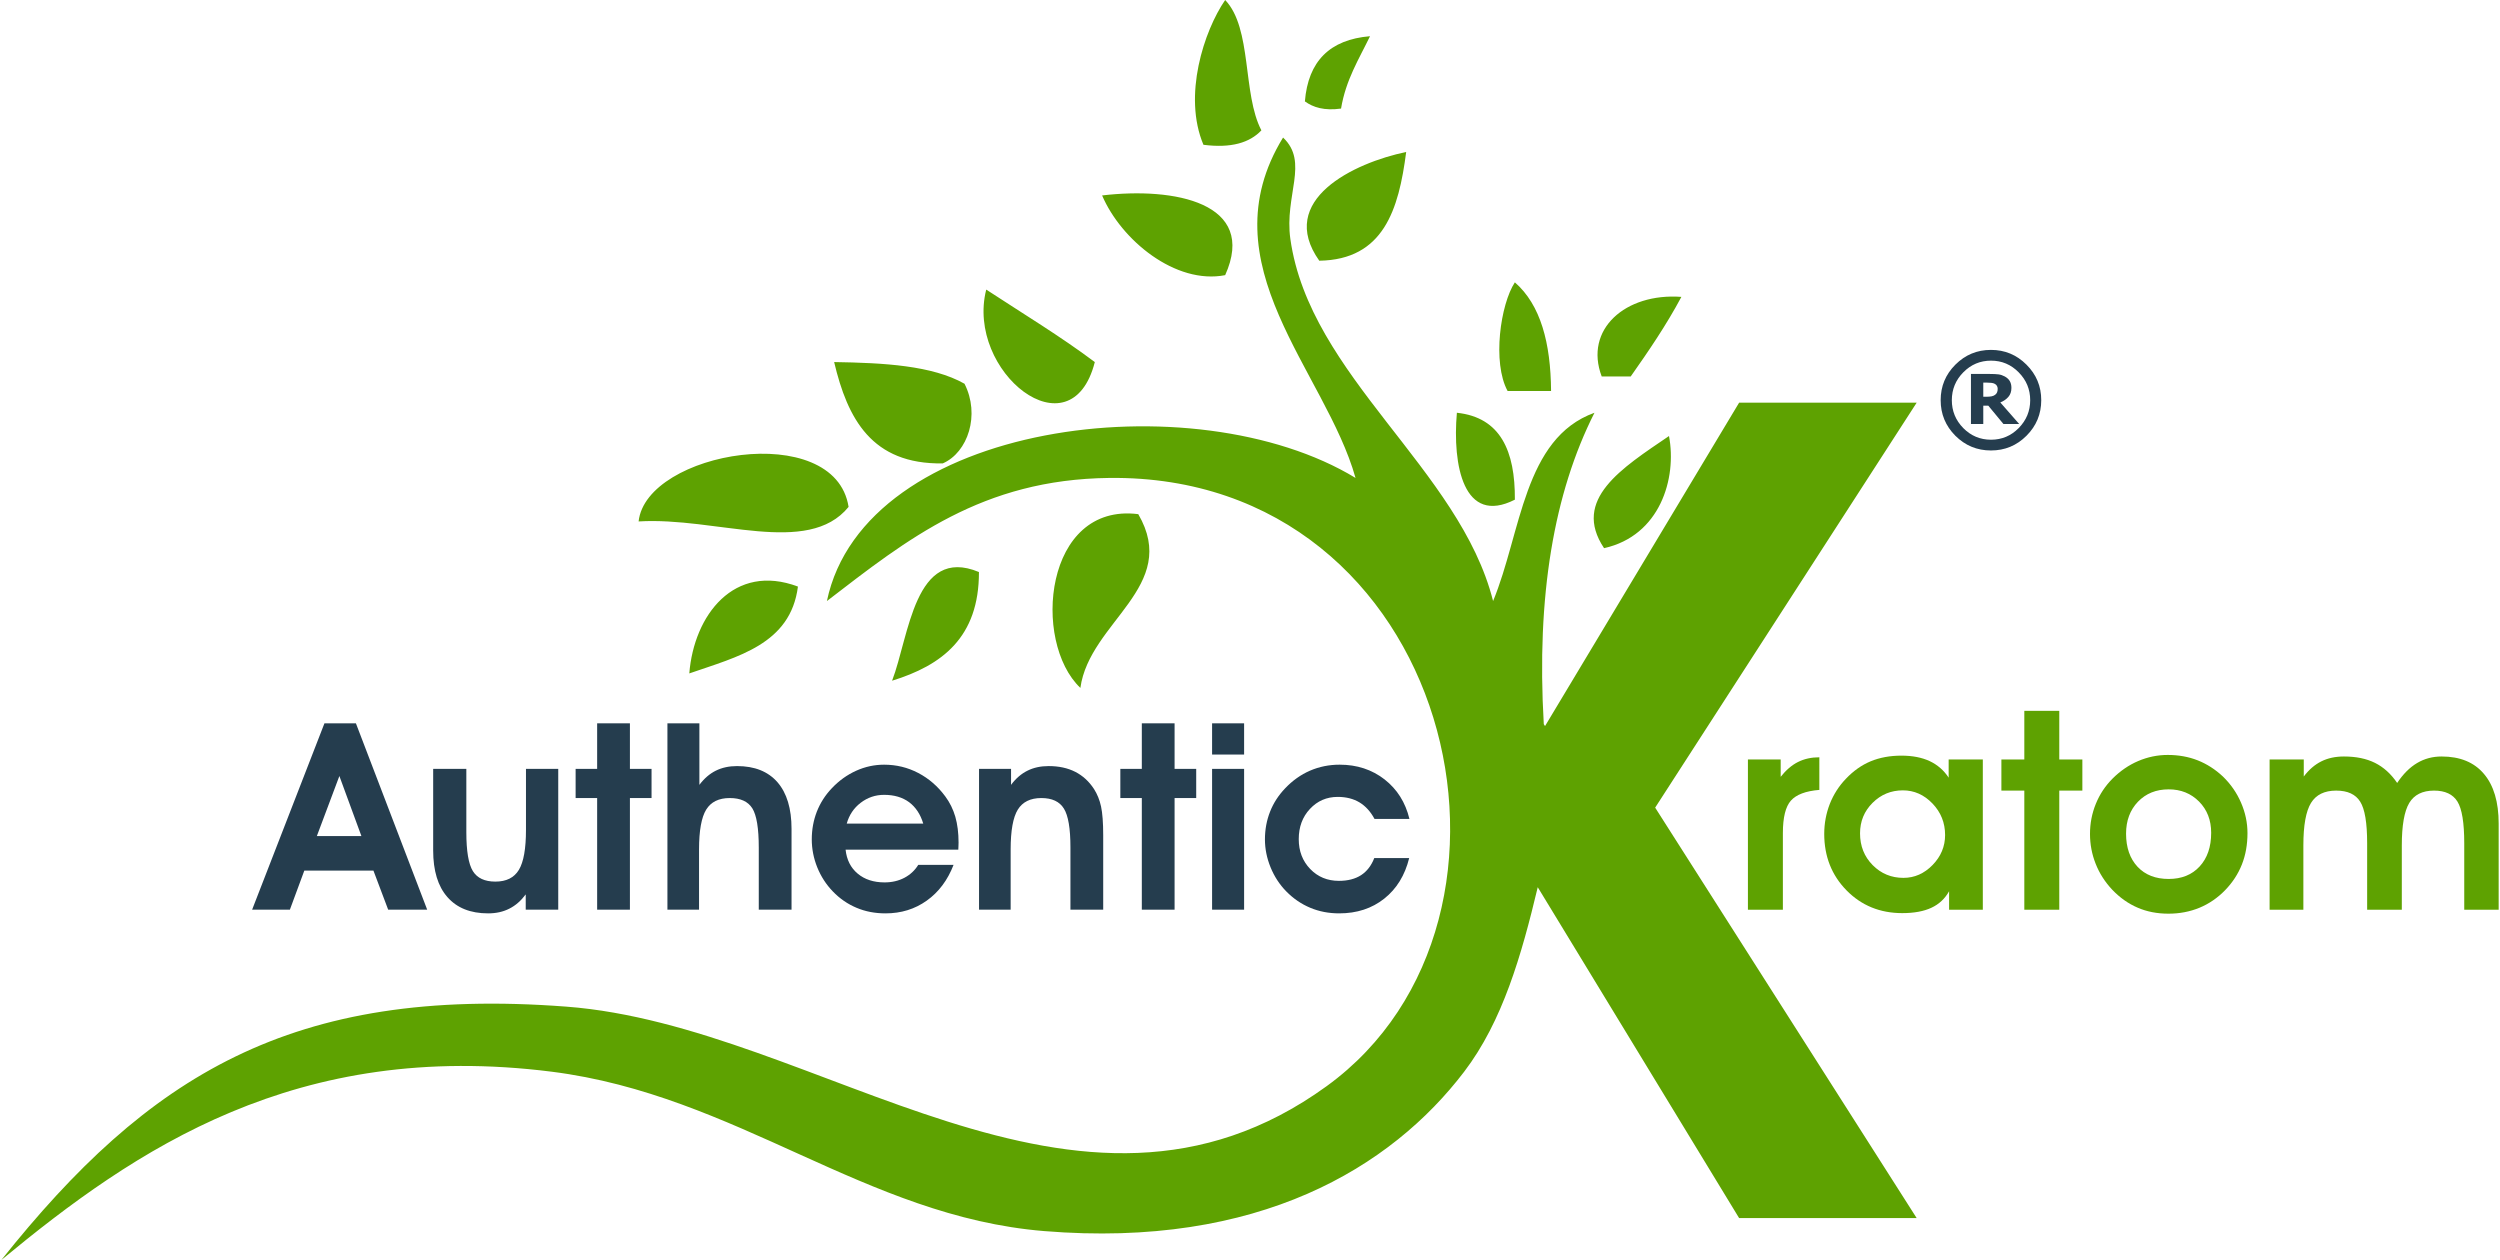 <?xml version="1.0" encoding="UTF-8" standalone="no"?>
<!-- Creator: CorelDRAW 2017 -->

<svg
   xml:space="preserve"
   width="500px"
   height="252px"
   version="1.1"
   shape-rendering="geometricPrecision"
   text-rendering="geometricPrecision"
   image-rendering="optimizeQuality"
   fill-rule="evenodd"
   clip-rule="evenodd"
   viewBox="0 0 5000000 2522700"
   id="svg71"
   sodipodi:docname="logo.svg"
   inkscape:version="1.1 (c68e22c387, 2021-05-23)"
   xmlns:inkscape="http://www.inkscape.org/namespaces/inkscape"
   xmlns:sodipodi="http://sodipodi.sourceforge.net/DTD/sodipodi-0.dtd"
   xmlns="http://www.w3.org/2000/svg"
   xmlns:svg="http://www.w3.org/2000/svg"><sodipodi:namedview
   id="namedview73"
   pagecolor="#ffffff"
   bordercolor="#666666"
   borderopacity="1.0"
   inkscape:pageshadow="2"
   inkscape:pageopacity="0.0"
   inkscape:pagecheckerboard="0"
   showgrid="false"
   inkscape:zoom="1.5358359"
   inkscape:cx="212.91337"
   inkscape:cy="59.576677"
   inkscape:window-width="1920"
   inkscape:window-height="1017"
   inkscape:window-x="-8"
   inkscape:window-y="-8"
   inkscape:window-maximized="1"
   inkscape:current-layer="Camada_x0020_1" />
 <defs
   id="defs32">
     <linearGradient
   id="id0"
   gradientUnits="userSpaceOnUse"
   x1="3568400"
   y1="1113400"
   x2="3568400"
   y2="1909600">
      <stop
   offset="0"
   stop-opacity="1"
   stop-color="#9CC100"
   id="stop2" />
      <stop
   offset="1"
   stop-opacity="1"
   stop-color="#164208"
   id="stop4" />
     </linearGradient>
     <linearGradient
   id="id1"
   gradientUnits="userSpaceOnUse"
   x1="3808500"
   y1="1113400"
   x2="3808500"
   y2="1909600">
      <stop
   offset="0"
   stop-opacity="1"
   stop-color="#9CC100"
   id="stop7" />
      <stop
   offset="1"
   stop-opacity="1"
   stop-color="#164208"
   id="stop9" />
     </linearGradient>
     <linearGradient
   id="id2"
   gradientUnits="userSpaceOnUse"
   x1="4085500"
   y1="1113400"
   x2="4085500"
   y2="1909600">
      <stop
   offset="0"
   stop-opacity="1"
   stop-color="#9CC100"
   id="stop12" />
      <stop
   offset="1"
   stop-opacity="1"
   stop-color="#164208"
   id="stop14" />
     </linearGradient>
     <linearGradient
   id="id3"
   gradientUnits="userSpaceOnUse"
   x1="4339500"
   y1="1113400"
   x2="4339500"
   y2="1909600">
      <stop
   offset="0"
   stop-opacity="1"
   stop-color="#9CC100"
   id="stop17" />
      <stop
   offset="1"
   stop-opacity="1"
   stop-color="#164208"
   id="stop19" />
     </linearGradient>
     <linearGradient
   id="id4"
   gradientUnits="userSpaceOnUse"
   x1="4770700"
   y1="1113400"
   x2="4770700"
   y2="1909600">
      <stop
   offset="0"
   stop-opacity="1"
   stop-color="#9CC100"
   id="stop22" />
      <stop
   offset="1"
   stop-opacity="1"
   stop-color="#164208"
   id="stop24" />
     </linearGradient>
    <linearGradient
   id="id5"
   gradientUnits="userSpaceOnUse"
   x1="2936600"
   y1="-83200"
   x2="3397900"
   y2="1577500">
     <stop
   offset="0"
   stop-opacity="1"
   stop-color="#9CC100"
   id="stop27" />
     <stop
   offset="1"
   stop-opacity="1"
   stop-color="#164208"
   id="stop29" />
    </linearGradient>
 
   
   
   
  </defs>
 <g
   id="Camada_x0020_1"
   inkscape:label="Camada 1">
  <g
   id="g45"
   style="fill:#5ea201;fill-opacity:1">
    <path
   fill="url(#id0)"
   fill-rule="nonzero"
   d="m 3639900,1581500 c -27200,2200 -46200,9400 -56900,21400 -10700,12000 -16100,33700 -16100,65100 v 153400 h -70000 v -300800 h 65600 v 34700 c 10600,-13500 22200,-23400 34700,-29700 12600,-6300 26800,-9400 42700,-9400 z"
   id="path35"
   style="fill:#5ea201;fill-opacity:1" />
    <path
   fill="url(#id1)"
   fill-rule="nonzero"
   d="m 3899700,1821400 v -37000 c -8400,15000 -20200,26000 -35500,33100 -15200,7100 -34600,10700 -58300,10700 -44500,0 -81700,-15200 -111500,-45500 -29800,-30400 -44700,-68100 -44700,-113100 0,-21100 3800,-41200 11200,-60200 7500,-18900 18200,-35600 32000,-50000 15000,-15900 31600,-27600 49800,-35200 18200,-7500 38700,-11300 61500,-11300 21900,0 40700,3600 56500,10900 15700,7400 28500,18400 38100,33200 v -36400 h 68400 v 300800 z m -178300,-152900 v 0 c 0,25300 8400,46500 25300,63600 16800,17000 37400,25500 61600,25500 22100,0 41500,-8500 58300,-25700 16700,-17100 25100,-37200 25100,-60100 0,-24400 -8400,-45500 -25300,-63100 -16800,-17500 -36600,-26300 -59200,-26300 -23700,0 -43900,8300 -60700,25000 -16700,16600 -25100,37000 -25100,61100 z"
   id="path37"
   style="fill:#5ea201;fill-opacity:1" />
    <polygon
   fill="url(#id2)"
   fill-rule="nonzero"
   points="4004400,1582900 4004400,1520600 4050300,1520600 4050300,1423200 4120300,1423200 4120300,1520600 4166500,1520600 4166500,1582900 4120300,1582900 4120300,1821400 4050300,1821400 4050300,1582900 "
   id="polygon39"
   style="fill:#5ea201;fill-opacity:1" />
    <path
   fill="url(#id3)"
   fill-rule="nonzero"
   d="m 4181800,1669600 c 0,-21100 3900,-41200 11700,-60300 7700,-19000 18900,-35900 33700,-50700 15200,-15100 32200,-26800 51100,-34900 19000,-8100 38700,-12200 59100,-12200 21700,0 41700,3600 60000,10800 18400,7300 35200,18100 50500,32400 15700,15200 27800,32700 36300,52400 8600,19800 12900,40100 12900,60900 0,22900 -3700,43900 -11200,62800 -7500,19000 -18700,36100 -33600,51500 -15000,15400 -32000,27100 -51200,35100 -19100,7900 -39900,11900 -62300,11900 -22600,0 -43200,-4000 -61800,-12100 -18600,-8000 -35600,-20000 -50900,-36100 -14600,-15600 -25600,-32900 -33000,-51800 -7500,-18900 -11300,-38800 -11300,-59700 z m 72200,-500 v 0 c 0,27800 7700,49900 23000,66300 15300,16300 36100,24400 62300,24400 25900,0 46600,-8300 62000,-25000 15400,-16700 23100,-39100 23100,-67400 0,-25400 -8100,-46200 -24200,-62500 -16200,-16300 -36400,-24500 -60900,-24500 -25100,0 -45600,8300 -61500,24800 -15800,16500 -23800,37800 -23800,63900 z"
   id="path41"
   style="fill:#5ea201;fill-opacity:1" />
    <path
   fill="url(#id4)"
   fill-rule="nonzero"
   d="m 4609800,1520600 v 34100 c 10200,-13600 21900,-23700 35100,-30300 13200,-6600 28300,-9800 45300,-9800 24200,0 44900,4200 62200,12800 17200,8600 32000,21900 44400,40200 11900,-17900 25200,-31200 39900,-39900 14800,-8800 31100,-13100 49000,-13100 36800,0 65100,11500 84700,34700 19700,23100 29600,56300 29600,99500 v 172600 h -68900 v -133200 c 0,-40800 -4500,-68600 -13600,-83300 -9000,-14600 -24600,-22000 -46900,-22000 -23100,0 -39700,8300 -49600,24700 -9900,16600 -14900,44900 -14900,85000 v 128800 h -69400 v -133200 c 0,-40700 -4600,-68400 -13900,-83100 -9200,-14800 -25200,-22200 -48200,-22200 -23400,0 -40200,8300 -50300,24700 -10200,16600 -15300,44900 -15300,85000 v 128800 h -67600 v -300800 z"
   id="path43"
   style="fill:#5ea201;fill-opacity:1" />
   </g><g
   id="g65"
   style="fill:#253d4e;fill-opacity:1">
    <path
   fill="#2f2f2f"
   fill-rule="nonzero"
   d="m 606600,1743100 -28900,78200 h -75600 l 144800,-373100 h 63000 l 142700,373100 h -78100 l -29500,-78200 z m 114300,-69200 v 0 l -44100,-120200 -45100,120200 z"
   id="path47"
   style="fill:#253d4e;fill-opacity:1" />
    <path
   fill="#2f2f2f"
   fill-rule="nonzero"
   d="m 1049900,1821300 v -30600 c -9600,12900 -20500,22400 -32900,28600 -12400,6300 -26500,9400 -42400,9400 -35400,0 -62500,-10900 -81500,-32600 -19000,-21600 -28500,-52800 -28500,-93500 v -163200 h 66400 v 126600 c 0,38100 4400,64100 13100,78100 8700,14000 23700,21000 45100,21000 21800,0 37500,-7800 47000,-23500 9500,-15800 14200,-42400 14200,-80000 v -122200 h 64600 v 281900 z"
   id="path49"
   style="fill:#253d4e;fill-opacity:1" />
    <polygon
   fill="#2f2f2f"
   fill-rule="nonzero"
   points="1149800,1597800 1149800,1539400 1192900,1539400 1192900,1448200 1258500,1448200 1258500,1539400 1301800,1539400 1301800,1597800 1258500,1597800 1258500,1821300 1192900,1821300 1192900,1597800 "
   id="polygon51"
   style="fill:#253d4e;fill-opacity:1" />
    <path
   fill="#2f2f2f"
   fill-rule="nonzero"
   d="m 1397600,1448200 v 123200 c 9600,-12800 20600,-22300 32900,-28400 12500,-6200 26600,-9200 42500,-9200 35200,0 62200,10800 81000,32400 18700,21600 28100,52700 28100,93400 v 161700 h -65600 v -124300 c 0,-38600 -4300,-64800 -12900,-78600 -8600,-13700 -23700,-20600 -45200,-20600 -21900,0 -37600,7700 -47200,23200 -9500,15500 -14300,42000 -14300,79600 v 120700 h -63300 v -373100 z"
   id="path53"
   style="fill:#253d4e;fill-opacity:1" />
    <path
   fill="#2f2f2f"
   fill-rule="nonzero"
   d="m 1690300,1701100 c 2200,20300 10200,36300 24200,48000 13900,11700 31900,17600 53900,17600 14700,0 27900,-3100 39600,-9200 11700,-6200 21000,-14800 27800,-25900 h 70700 c -11900,30700 -29800,54600 -53700,71600 -23800,17000 -51300,25500 -82600,25500 -21000,0 -40400,-3700 -58000,-11200 -17700,-7400 -33600,-18300 -47600,-32900 -13300,-13800 -23600,-29800 -31000,-48000 -7300,-18200 -11000,-36900 -11000,-56000 0,-19700 3400,-38200 10100,-55500 6800,-17300 16700,-32900 29900,-46800 14300,-15200 30600,-26900 48700,-35100 18100,-8200 36800,-12200 56100,-12200 24400,0 47200,5500 68400,16600 21200,11100 39200,26700 54100,46900 9000,12100 15700,25700 20100,40700 4300,15100 6500,32300 6500,51800 0,1500 -100,3900 -200,7000 -200,3200 -300,5500 -300,7100 z m 155500,-52100 v 0 c -5600,-18700 -15100,-33000 -28300,-42900 -13300,-9800 -30000,-14700 -50100,-14700 -17400,0 -33000,5300 -46900,15900 -13800,10600 -23100,24500 -27900,41700 z"
   id="path55"
   style="fill:#253d4e;fill-opacity:1" />
    <path
   fill="#2f2f2f"
   fill-rule="nonzero"
   d="m 2021600,1539400 v 32000 c 9500,-12800 20500,-22300 32900,-28400 12400,-6200 26500,-9200 42400,-9200 20300,0 38000,3800 53200,11500 15100,7700 27700,19200 37700,34600 6500,10300 11200,21900 14000,34900 2800,13100 4300,32200 4300,57300 v 149200 h -65600 v -124800 c 0,-37800 -4400,-63700 -13100,-77600 -8700,-14100 -23800,-21100 -45100,-21100 -21900,0 -37600,7700 -47200,23200 -9500,15500 -14300,42000 -14300,79600 v 120700 h -63300 v -281900 z"
   id="path57"
   style="fill:#253d4e;fill-opacity:1" />
    <polygon
   fill="#2f2f2f"
   fill-rule="nonzero"
   points="2240400,1597800 2240400,1539400 2283400,1539400 2283400,1448200 2349000,1448200 2349000,1539400 2392300,1539400 2392300,1597800 2349000,1597800 2349000,1821300 2283400,1821300 2283400,1597800 "
   id="polygon59"
   style="fill:#253d4e;fill-opacity:1" />
    <path
   fill="#2f2f2f"
   fill-rule="nonzero"
   d="m 2488200,1510700 h -64100 v -62500 h 64100 z m -64100,310600 v 0 -281900 h 64100 v 281900 z"
   id="path61"
   style="fill:#253d4e;fill-opacity:1" />
    <path
   fill="#2f2f2f"
   fill-rule="nonzero"
   d="m 2749300,1639600 c -7900,-14700 -17900,-25700 -30100,-33100 -12200,-7300 -26700,-11000 -43500,-11000 -22200,0 -40700,8000 -55700,24100 -15000,16000 -22400,36200 -22400,60500 0,23900 7600,43800 22900,59700 15300,15900 34500,23800 57500,23800 17800,0 32600,-3800 44400,-11400 11700,-7600 20500,-19000 26400,-34200 h 69900 c -8500,34500 -25200,61600 -49900,81200 -24800,19700 -54900,29500 -90200,29500 -20900,0 -40200,-3700 -58000,-11200 -17700,-7400 -33800,-18300 -48100,-32900 -13400,-13700 -23800,-29700 -31300,-48000 -7500,-18400 -11300,-37100 -11300,-56000 0,-19800 3500,-38400 10300,-55600 6800,-17300 16900,-32800 30200,-46700 14700,-15500 31300,-27300 49700,-35300 18500,-8000 38300,-12000 59500,-12000 34500,0 64400,9800 89700,29400 25200,19700 41900,46000 49900,79200 z"
   id="path63"
   style="fill:#253d4e;fill-opacity:1" />
   </g><path
   fill="url(#id5)"
   fill-rule="nonzero"
   d="m 3090700,1453700 388600,-647500 h 355500 l -523600,810800 523600,821800 h -355500 l -403200,-662500 c -32500,136100 -70300,268400 -147300,369400 -145900,191500 -411700,354300 -841000,319100 -358500,-29400 -614600,-272100 -985900,-319100 C 591100,2081100 269400,2299900 0,2522700 c 293400,-368200 580200,-549200 1130900,-507300 507600,38400 1021700,522100 1522400,159400 463800,-336000 251300,-1225800 -435000,-1217900 -254700,2900 -403600,122100 -565400,246500 75200,-359000 735700,-442700 1058400,-246500 -60200,-214300 -300800,-427500 -145100,-681500 52400,49400 2300,115500 14600,203000 38700,274700 339300,460600 405900,725000 56600,-136900 60900,-325900 203000,-377000 -81200,160500 -116500,366800 -101500,623400 900,1500 1700,2800 2500,3900 z M 2450300,0 c 54300,56900 34300,188000 72500,261000 -23400,24800 -60600,36000 -116000,28900 -41600,-98400 1100,-228200 43500,-289900 z m 290000,72500 c -22000,45600 -48400,87000 -58000,144900 -33600,4600 -55700,-2300 -72400,-14400 6500,-80400 49900,-123800 130400,-130500 z m 72400,231800 c -14900,115800 -45400,215600 -174000,217700 -86200,-121700 69700,-196100 174000,-217700 z m -608800,87000 c 144700,-17100 311600,14500 246400,159600 -99400,19400 -208200,-70200 -246400,-159600 z m 826400,174000 c 51700,45100 71800,121700 72500,217600 -29000,0 -58100,0 -87000,0 -31100,-57100 -14300,-173800 14500,-217600 z m -1058400,14500 c 73000,47800 148400,93400 217400,145100 -47800,187400 -259100,19300 -217400,-145100 z m 1391800,14600 c -30300,56700 -65600,108400 -101500,159400 -19300,0 -38600,0 -58000,0 -35800,-94300 47400,-167700 159500,-159400 z M 1667400,724900 c 99800,1600 196200,6800 261000,43400 31700,62200 6900,137500 -43500,159500 -142400,2300 -190700,-89600 -217500,-202900 z m 1246800,101500 c 87400,9300 116800,76600 116100,174000 -102700,52200 -125300,-69100 -116100,-174000 z m -1217900,188500 c -81900,100400 -265100,19600 -420400,29100 15300,-140200 392900,-204800 420400,-29100 z M 3338900,873000 c 16100,84800 -17800,199500 -130000,224500 -65100,-97400 35600,-160300 130000,-224500 z m -1062600,156400 c 84400,144900 -97700,215500 -115900,347900 -97600,-92800 -72000,-371600 115900,-347900 z m -319000,115900 c 300,131000 -74200,186800 -173900,217600 34200,-88600 44800,-271400 173900,-217600 z m -362400,29100 c -14800,115700 -120700,140300 -217500,173900 9300,-116800 89700,-222000 217500,-173900 z"
   id="path67"
   style="fill:#5ea201;fill-opacity:1;stroke:#3bb77e;stroke-opacity:1" />
 <path
   d="m 4084184.4,801227.79 q 0,41671.52 -29565.8,71237.34 -29449.4,29449.42 -71120.9,29449.42 -41671.5,0 -71237.4,-29449.42 -29449.4,-29565.82 -29449.4,-71237.34 0,-41671.51 29449.4,-71120.94 29565.9,-29565.82 71237.4,-29565.82 41671.5,0 71120.9,29565.82 29565.8,29449.43 29565.8,71120.94 z m -22116.1,0 q 0,-32475.84 -23047.4,-55756.02 -22931,-23396.58 -55406.8,-23396.58 -32475.9,0 -55523.3,23396.58 -22930.9,23280.18 -22930.9,55756.02 0,32475.85 22930.9,55872.42 23047.4,23280.18 55523.3,23280.18 32475.8,0 55406.8,-23280.18 23047.4,-23396.57 23047.4,-55872.42 z m -21999.8,47724.36 h -31544.6 l -30380.7,-36782.68 h -10010.4 v 36782.68 h -24677 V 748731 h 38063.1 q 10592.4,0 16994.5,814.8 6402,814.81 12687.7,4190.43 6867.6,3841.23 10010.5,9312.07 3259.2,5470.84 3259.2,13618.91 0,10941.68 -6169.3,18042.13 -6169.2,7100.46 -16063.3,11058.09 z m -43068.3,-70422.53 q 0,-3142.82 -1396.8,-5703.64 -1280.5,-2677.22 -4423.3,-4306.84 -2910,-1629.61 -6751.2,-1978.81 -3724.9,-465.6 -8497.3,-465.6 h -7798.8 v 28285.41 h 5936.4 q 6169.2,0 10592.5,-814.81 4423.2,-931.2 7100.4,-3026.42 2677.3,-1978.81 3957.7,-4888.84 1280.4,-2910.02 1280.4,-7100.45 z"
   style="font-weight:bold;font-size:238389px;line-height:1.25;-inkscape-font-specification:'sans-serif Bold';fill:#253d4e;stroke-width:5959.7"
   id="path6879" /></g>
</svg>
